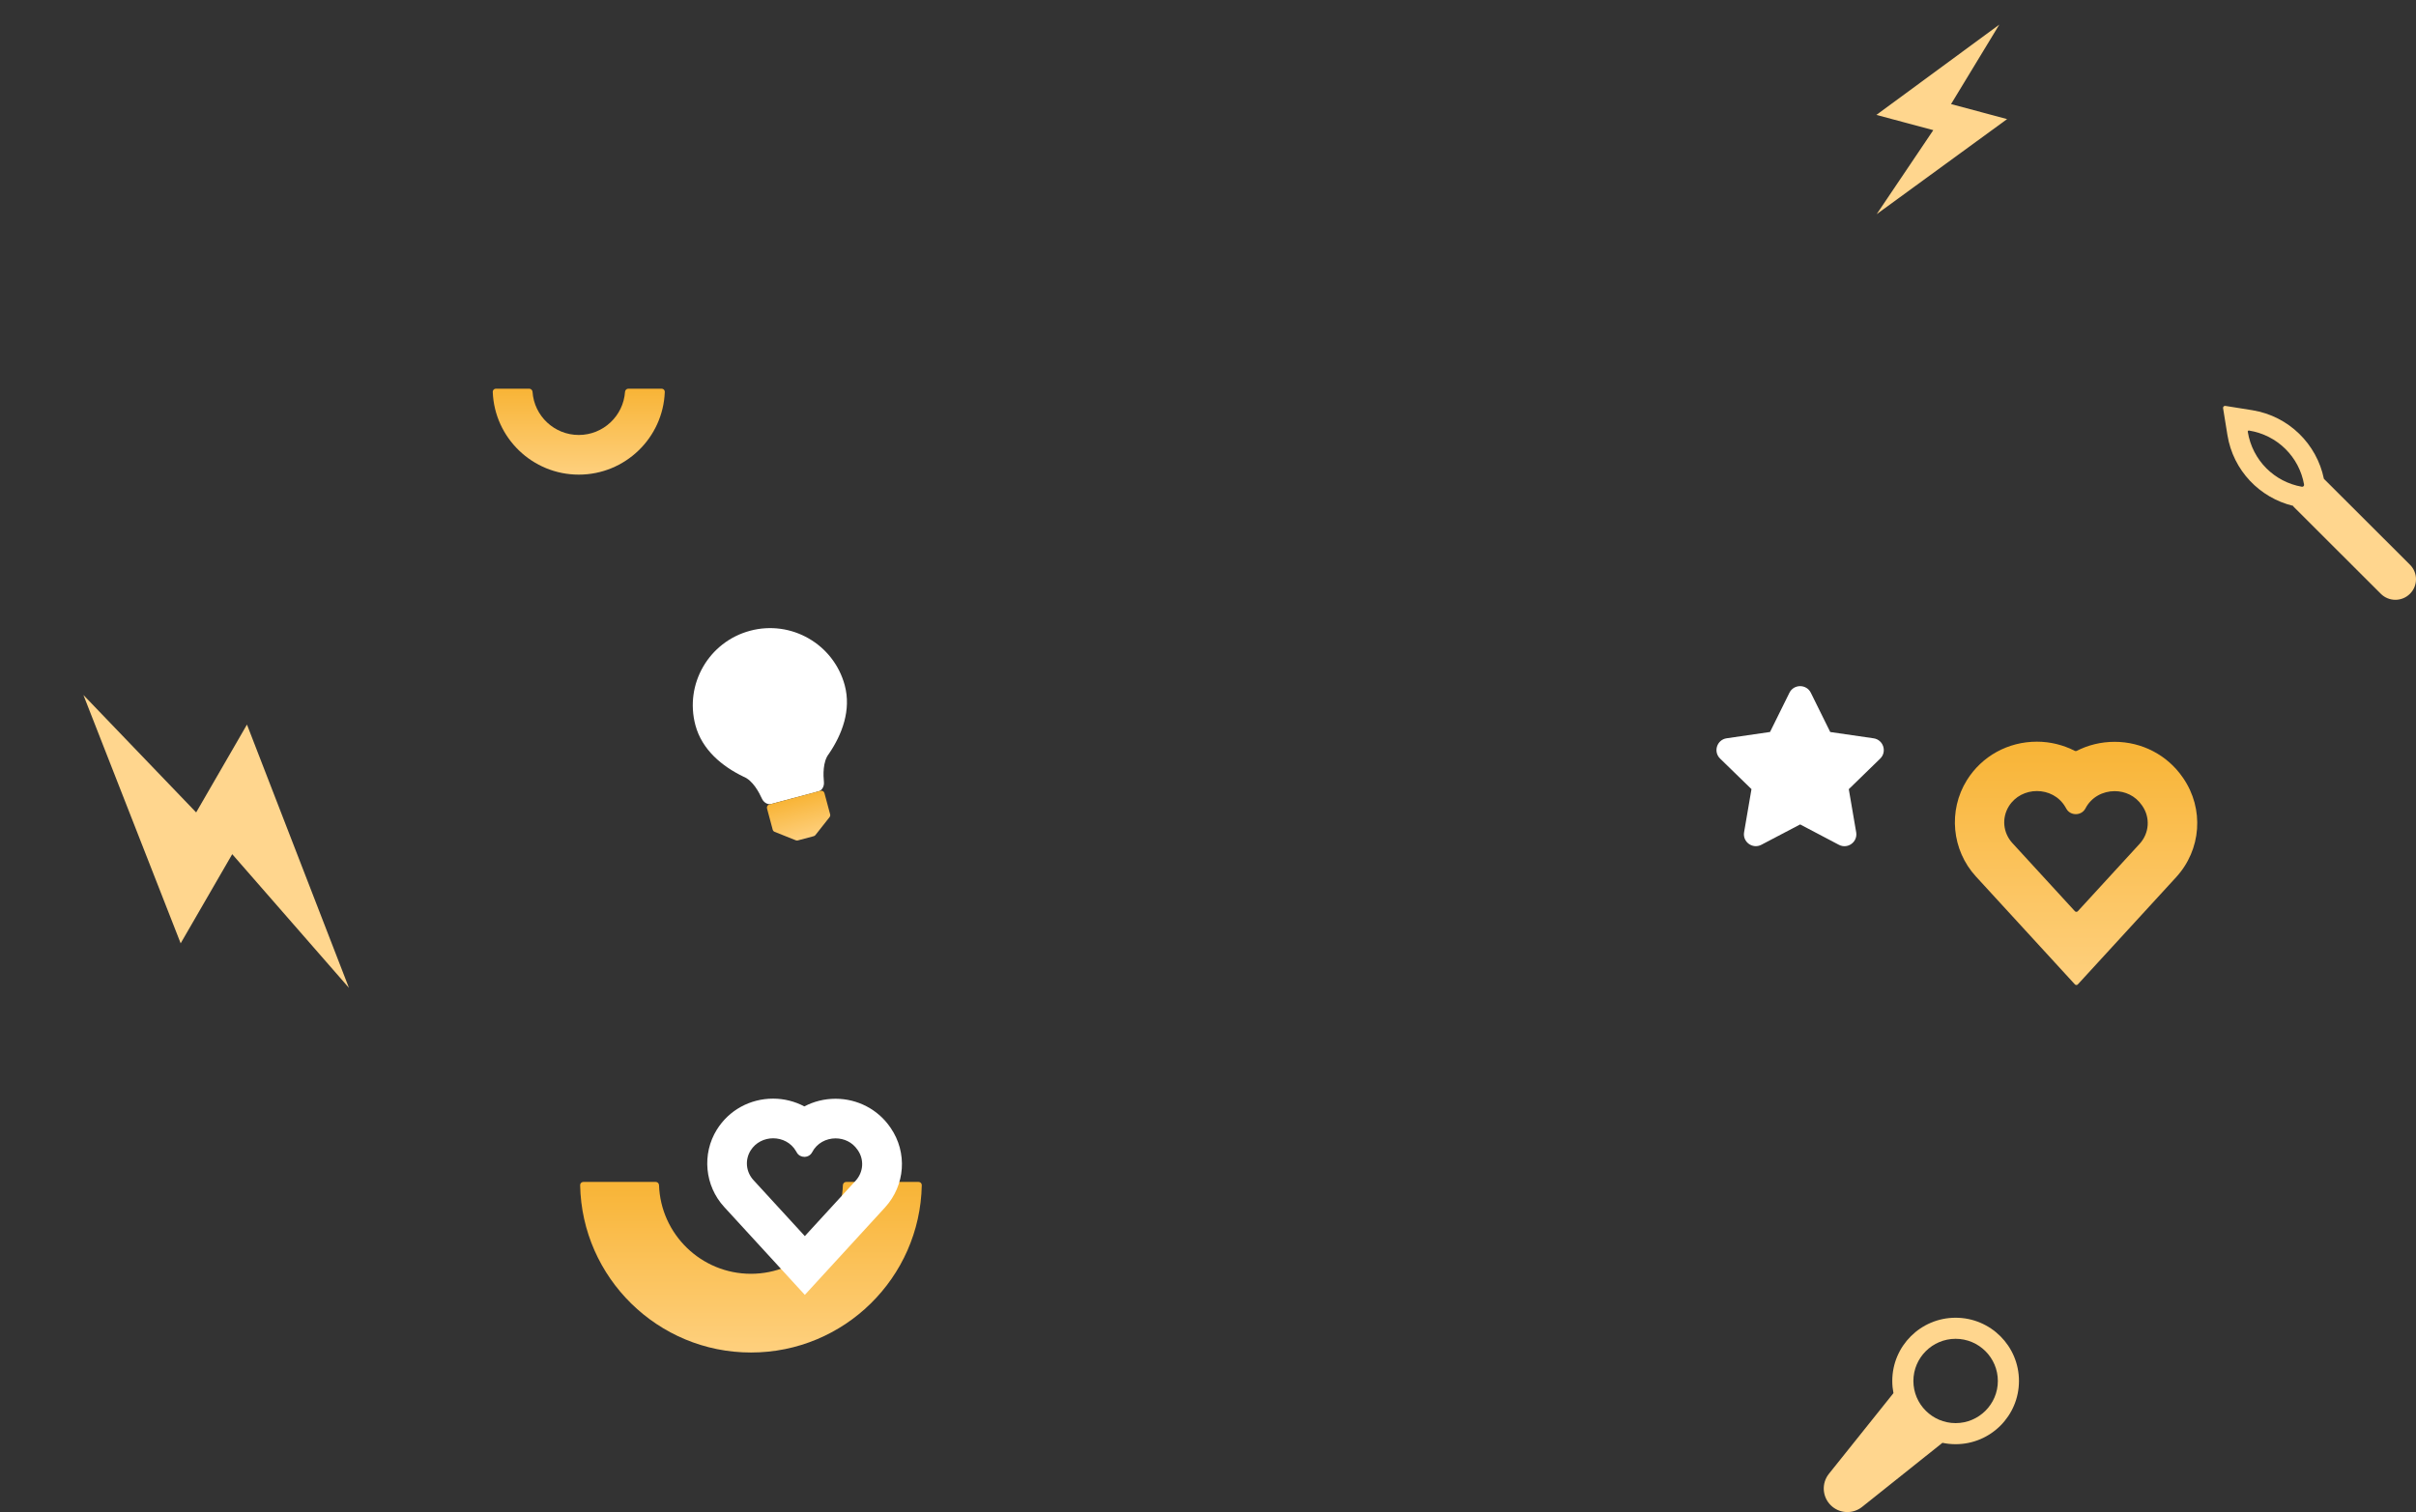 <svg width="607" height="380" viewBox="0 0 607 380" fill="none" xmlns="http://www.w3.org/2000/svg">
<rect x="0" y="0" width="607" height="380" fill="#333333" stroke="none"/>
<path d="M511.751 198.799C514.56 198.799 517.356 200.139 518.909 202.82L519.183 203.291C519.692 204.172 520.612 204.606 521.531 204.606C522.488 204.606 523.445 204.122 523.942 203.179C525.434 200.301 528.354 198.824 531.287 198.824C533.884 198.824 536.494 199.978 538.122 202.36L538.246 202.534C540.284 205.5 539.999 209.409 537.55 212.076L522.039 228.994C521.84 229.212 521.497 229.212 521.297 228.994L505.599 211.878C503.238 209.297 502.878 205.574 504.705 202.621C506.295 200.077 509.029 198.799 511.751 198.799ZM511.751 186.391C504.506 186.391 497.932 190.014 494.154 196.082C489.419 203.688 490.351 213.64 496.428 220.266L512.497 237.787L521.297 247.384C521.497 247.601 521.84 247.601 522.039 247.384L530.84 237.787L546.722 220.465C553.085 213.528 553.818 203.266 548.499 195.523L548.375 195.35C544.535 189.766 538.147 186.428 531.287 186.428C527.888 186.428 524.631 187.227 521.755 188.7C521.607 188.776 521.431 188.776 521.283 188.7C518.383 187.214 515.114 186.391 511.751 186.391Z" fill="url(#paint0_linear_2535_77623)"/>
<path d="M212.593 297.03C212.147 297.03 211.786 297.394 211.771 297.84C211.342 310.188 201.15 320.117 188.663 320.117C176.175 320.117 166.002 310.188 165.574 297.84C165.559 297.394 165.198 297.03 164.752 297.03H146.556C146.109 297.03 145.746 297.395 145.755 297.842C146.189 321.11 165.277 339.9 188.682 339.9C212.088 339.9 231.156 321.11 231.59 297.842C231.599 297.395 231.236 297.03 230.789 297.03H212.593Z" fill="url(#paint1_linear_2535_77623)"/>
<path d="M62.048 182.094L87.672 248.262L58.346 214.664L45.391 237.067L20.955 174.659L49.284 204.168L62.048 182.094Z" fill="#FFD68E"/>
<path d="M504.272 29.929L471.492 53.831L485.725 32.705L471.427 28.88L502.306 6.188L490.185 26.16L504.272 29.929Z" fill="#FFD68E"/>
<path d="M454.959 174.105L459.831 183.963L470.722 185.547C473.178 185.906 474.156 188.917 472.379 190.651L464.493 198.326L466.35 209.16C466.769 211.602 464.203 213.466 462.007 212.31L452.274 207.187L442.531 212.3C440.335 213.456 437.769 211.593 438.189 209.15L440.045 198.316L432.159 190.641C430.382 188.907 431.36 185.896 433.816 185.538L444.707 183.953L449.579 174.095C450.687 171.882 453.861 171.882 454.959 174.105Z" fill="white"/>
<path fill-rule="evenodd" clip-rule="evenodd" d="M501.944 347.051C501.944 341.214 497.18 336.457 491.334 336.457C485.488 336.457 480.724 341.214 480.724 347.051C480.724 352.888 485.488 357.644 491.334 357.644C497.18 357.644 501.944 352.888 501.944 347.051ZM475.419 347.051C475.419 338.279 482.549 331.16 491.334 331.16C500.129 331.16 507.248 338.279 507.248 347.051C507.248 355.822 500.119 362.941 491.334 362.941C490.198 362.941 489.089 362.822 488.02 362.596L467.832 378.704C465.466 380.59 462.071 380.399 459.939 378.26C457.806 376.13 457.615 372.73 459.504 370.378L475.714 350.111C475.521 349.121 475.419 348.098 475.419 347.051Z" fill="#FFD68E"/>
<path fill-rule="evenodd" clip-rule="evenodd" d="M565.035 108.202C564.858 108.171 564.704 108.325 564.734 108.501C565.909 115.746 571.47 121.125 578.326 122.323C578.654 122.38 578.935 122.099 578.878 121.772C577.666 114.861 572.212 109.354 565.035 108.202ZM558.531 102.584C558.476 102.245 558.769 101.952 559.107 102.006L565.852 103.085C575.092 104.578 582.081 111.643 583.859 120.329L605.48 141.917C607.508 143.933 607.508 147.209 605.48 149.225C603.461 151.24 600.179 151.24 598.161 149.225L576.251 127.348C576.187 127.284 576.144 127.208 576.121 127.127C567.773 125.11 561.064 118.276 559.621 109.318L558.531 102.584Z" fill="#FFD68E"/>
<path d="M194.242 286.066C196.498 286.066 198.744 287.143 199.992 289.296L200.211 289.674C200.621 290.382 201.359 290.731 202.098 290.731C202.867 290.731 203.635 290.342 204.035 289.585C205.233 287.272 207.579 286.086 209.934 286.086C212.021 286.086 214.117 287.013 215.425 288.927L215.525 289.066C217.162 291.449 216.932 294.588 214.966 296.731L202.208 310.646L189.3 296.572C187.404 294.499 187.114 291.508 188.582 289.136C189.859 287.093 192.056 286.066 194.242 286.066ZM194.242 276.099C188.422 276.099 183.141 279.009 180.106 283.883C176.303 289.993 177.052 297.987 181.933 303.31L194.841 317.384L202.208 325.418L209.575 317.384L222.333 303.469C227.444 297.898 228.033 289.654 223.76 283.435L223.661 283.295C220.576 278.81 215.445 276.129 209.934 276.129C207.129 276.129 204.444 276.806 202.088 278.052C199.712 276.796 197.017 276.099 194.242 276.099Z" fill="white"/>
<path d="M157.866 97.68C157.419 97.68 157.06 98.043 157.029 98.488C156.612 104.522 151.564 109.312 145.408 109.312C139.251 109.312 134.212 104.522 133.796 98.488C133.765 98.043 133.406 97.68 132.959 97.68H124.594C124.147 97.68 123.784 98.043 123.8 98.489C124.228 110.027 133.76 119.279 145.418 119.279C157.075 119.279 166.598 110.027 167.025 98.489C167.042 98.043 166.678 97.68 166.231 97.68H157.866Z" fill="url(#paint2_linear_2535_77623)"/>
<path d="M212.237 172.228C209.461 161.884 198.812 155.745 188.452 158.517C178.093 161.288 171.945 171.921 174.721 182.265C176.38 188.448 181.443 192.609 186.806 195.191C189.143 196.107 190.74 199.182 191.441 200.735C191.83 201.596 192.824 202.301 193.737 202.056L205.678 198.862C206.592 198.617 207.1 197.511 207.005 196.571C206.835 194.875 206.678 191.416 208.243 189.455C211.595 184.542 213.896 178.41 212.237 172.228Z" fill="white"/>
<path d="M192.704 203.171C192.588 202.739 192.844 202.296 193.275 202.181L206.142 198.738C206.574 198.623 207.017 198.879 207.133 199.31L208.565 204.646C208.631 204.892 208.577 205.155 208.419 205.356L204.87 209.858C204.762 209.995 204.613 210.094 204.445 210.139L200.454 211.206C200.286 211.251 200.107 211.241 199.945 211.176L194.617 209.048C194.38 208.954 194.202 208.753 194.136 208.507L192.704 203.171Z" fill="url(#paint3_linear_2535_77623)"/>
<defs>
<linearGradient id="paint0_linear_2535_77623" x1="521.595" y1="186.391" x2="521.595" y2="247.788" gradientUnits="userSpaceOnUse">
<stop stop-color="#F8B436"/>
<stop offset="1" stop-color="#FED07E"/>
</linearGradient>
<linearGradient id="paint1_linear_2535_77623" x1="188.672" y1="297.03" x2="188.672" y2="339.9" gradientUnits="userSpaceOnUse">
<stop stop-color="#F8B436"/>
<stop offset="1" stop-color="#FED07E"/>
</linearGradient>
<linearGradient id="paint2_linear_2535_77623" x1="145.413" y1="97.68" x2="145.413" y2="119.279" gradientUnits="userSpaceOnUse">
<stop stop-color="#F8B436"/>
<stop offset="1" stop-color="#FED07E"/>
</linearGradient>
<linearGradient id="paint3_linear_2535_77623" x1="199.709" y1="200.459" x2="202.442" y2="210.675" gradientUnits="userSpaceOnUse">
<stop stop-color="#F8B436"/>
<stop offset="1" stop-color="#FED07E"/>
</linearGradient>
</defs>
</svg>
